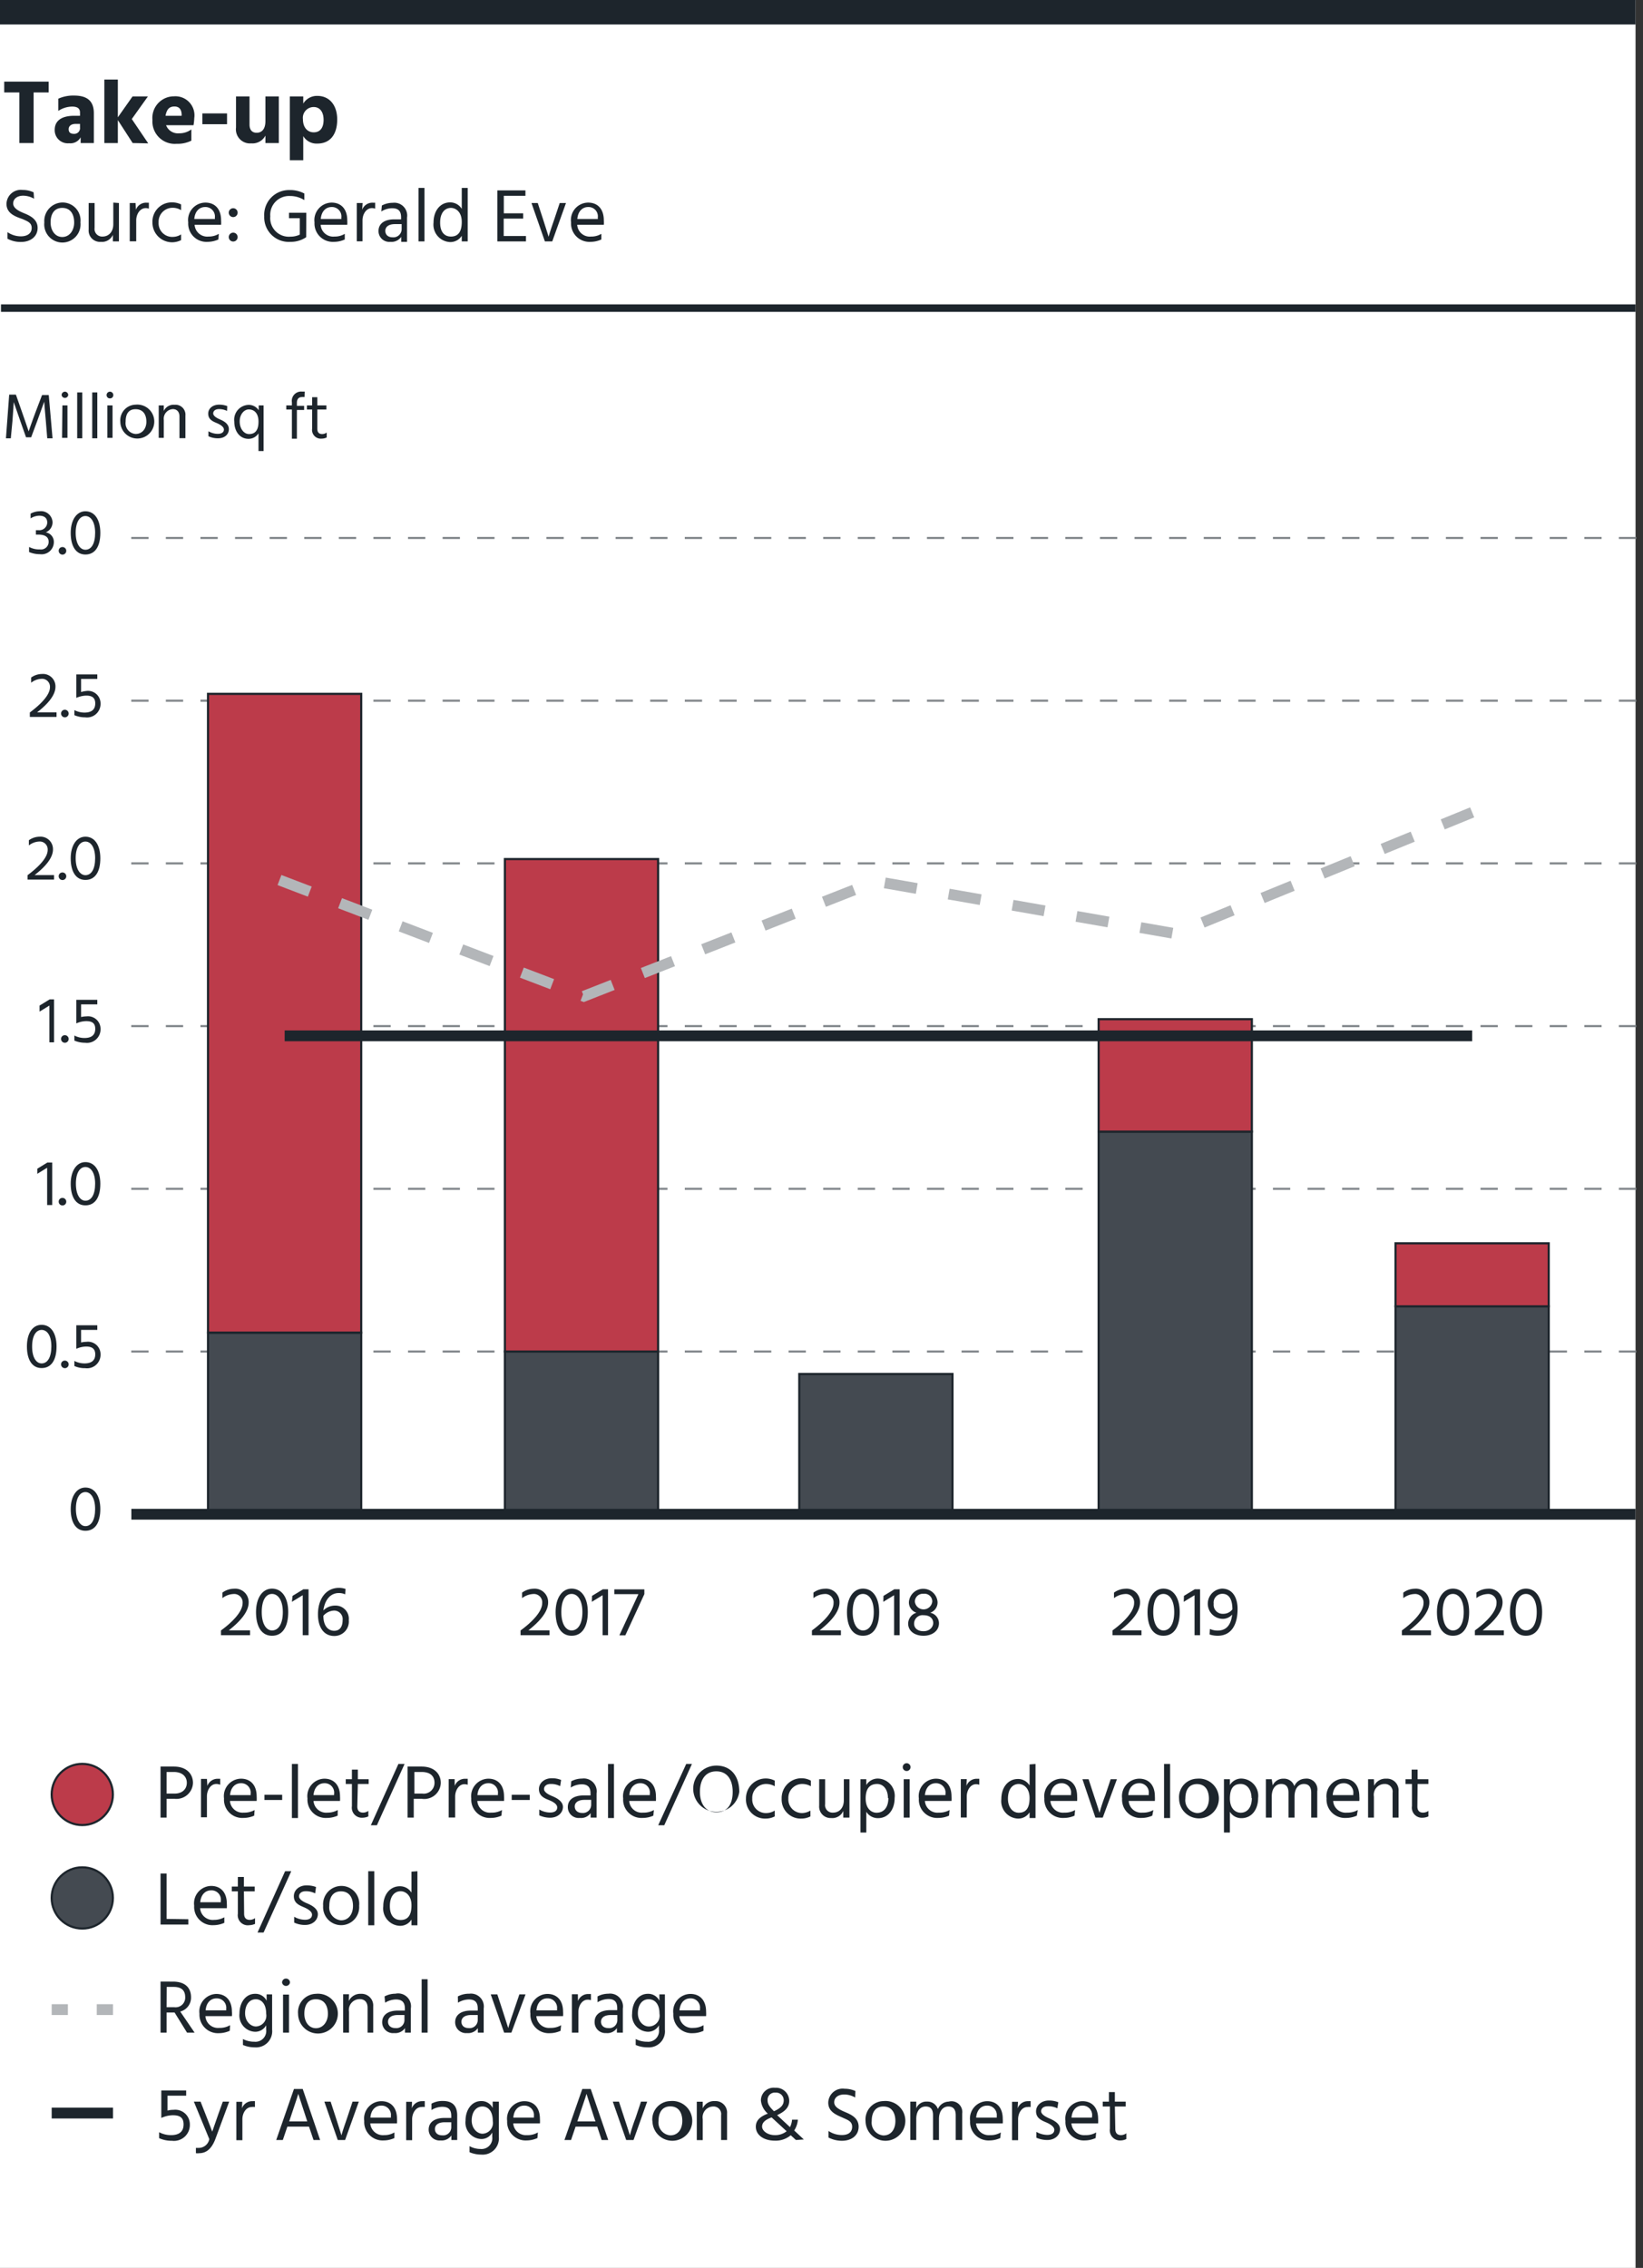 <?xml version="1.0" encoding="UTF-8"?> <svg xmlns="http://www.w3.org/2000/svg" viewBox="0 0 151.97 209.77"><rect x="0" y="0" width="151.97" height="209.77" fill="#333333" stroke="none"/><defs><style>.cls-1{fill:#fff;}.cls-2{fill:#1d252c;}.cls-3{fill:#bc3b4a;}.cls-3,.cls-4,.cls-5,.cls-7,.cls-8{stroke:#1d252c;}.cls-10,.cls-3,.cls-4,.cls-5,.cls-6,.cls-9{stroke-miterlimit:10;}.cls-3,.cls-4{stroke-width:0.2px;}.cls-4{fill:#444a51;}.cls-10,.cls-5,.cls-6,.cls-7,.cls-8,.cls-9{fill:none;}.cls-10,.cls-6{stroke:#b3b6b9;}.cls-7{stroke-width:0.69px;}.cls-8{stroke-width:2.27px;}.cls-9{stroke:#84898d;stroke-width:0.2px;stroke-dasharray:1.6;}.cls-10{stroke-dasharray:3;}</style></defs><g id="Legend"><rect class="cls-1" y="0.01" width="151.28" height="209.76"></rect><path class="cls-2" d="M16.09,163.39c1.11,0,1.76.63,1.76,1.52a1.53,1.53,0,0,1-1.71,1.46h-.73v1.74h-.56v-4.72Zm.05,2.5c.74,0,1.14-.43,1.14-1s-.42-1-1.19-1h-.68v2Z" transform="translate(0 0.01)"></path><path class="cls-2" d="M19.18,165.18a1,1,0,0,1,1-.66h.19v.55A1,1,0,0,0,20,165c-.52,0-.86.57-.86,1.14v1.94h-.55v-3.55h.55Z" transform="translate(0 0.01)"></path><path class="cls-2" d="M23.51,167.93a2.47,2.47,0,0,1-1,.21,1.69,1.69,0,0,1-1.79-1.8,1.61,1.61,0,0,1,1.57-1.83c.86,0,1.45.57,1.45,1.64a3.31,3.31,0,0,1,0,.42H21.27a1.17,1.17,0,0,0,1.28,1.08,1.93,1.93,0,0,0,1-.24Zm-.33-2a.87.87,0,0,0-.9-1c-.51,0-.94.37-1,1.1h1.91Z" transform="translate(0 0.01)"></path><path class="cls-2" d="M24.46,166H26.1v.48H24.46Z" transform="translate(0 0.01)"></path><path class="cls-2" d="M27,163.15h.56v5H27Z" transform="translate(0 0.01)"></path><path class="cls-2" d="M31.23,167.93a2.47,2.47,0,0,1-1,.21,1.69,1.69,0,0,1-1.79-1.8A1.61,1.61,0,0,1,30,164.51c.86,0,1.45.57,1.45,1.64a3.31,3.31,0,0,1,0,.42H29a1.17,1.17,0,0,0,1.29,1.08,1.92,1.92,0,0,0,.95-.24Zm-.33-2a.87.87,0,0,0-.9-1c-.51,0-.94.37-1,1.1H30.9Z" transform="translate(0 0.01)"></path><path class="cls-2" d="M33.05,167.08q0,.57.54.57a.86.86,0,0,0,.48-.16V168a1.36,1.36,0,0,1-.52.12.93.93,0,0,1-1-1.07V165h-.57v-.44h.57v-.89h.55v.89h1V165h-1Z" transform="translate(0 0.01)"></path><path class="cls-2" d="M36.85,163.15h.57l-2.56,5.67H34.3Z" transform="translate(0 0.01)"></path><path class="cls-2" d="M39,163.39c1.12,0,1.77.63,1.77,1.52A1.53,1.53,0,0,1,39,166.37h-.73v1.74h-.57v-4.72Zm.06,2.5a1,1,0,0,0,1.13-1c0-.63-.41-1-1.18-1h-.68v2Z" transform="translate(0 0.01)"></path><path class="cls-2" d="M42.06,165.18a1,1,0,0,1,1-.66h.2v.55a1.11,1.11,0,0,0-.3-.05c-.52,0-.86.57-.86,1.14v1.94H41.5v-3.55h.55Z" transform="translate(0 0.01)"></path><path class="cls-2" d="M46.38,167.93a2.4,2.4,0,0,1-1,.21,1.7,1.7,0,0,1-1.79-1.8,1.62,1.62,0,0,1,1.58-1.83c.86,0,1.45.57,1.45,1.64a3.47,3.47,0,0,1,0,.42H44.15a1.16,1.16,0,0,0,1.28,1.08,1.86,1.86,0,0,0,1-.24Zm-.33-2a.86.86,0,0,0-.89-1c-.51,0-.94.37-1,1.1h1.9Z" transform="translate(0 0.01)"></path><path class="cls-2" d="M47.33,166H49v.48H47.33Z" transform="translate(0 0.01)"></path><path class="cls-2" d="M51.81,165.2a1.79,1.79,0,0,0-.88-.2c-.38,0-.61.2-.61.47s.36.49.75.65,1,.47,1,1-.46,1-1.19,1a2.38,2.38,0,0,1-1-.22v-.54a2,2,0,0,0,1,.28c.45,0,.66-.19.66-.47s-.32-.51-.81-.7-.88-.43-.88-1,.52-1,1.17-1a2.14,2.14,0,0,1,.88.16Z" transform="translate(0 0.01)"></path><path class="cls-2" d="M52.84,164.75a2.14,2.14,0,0,1,1-.25,1.19,1.19,0,0,1,1.34,1.36v2.25h-.55v-.42a1.07,1.07,0,0,1-1,.45,1,1,0,0,1-1.11-1c0-.69.56-1.08,1.45-1.08h.65v-.19c0-.53-.21-.84-.83-.84a2,2,0,0,0-1,.3Zm1.22,1.72c-.64,0-.9.29-.9.61s.23.6.69.6a.76.76,0,0,0,.83-.76v-.45Z" transform="translate(0 0.01)"></path><path class="cls-2" d="M56.24,163.15h.55v5h-.55Z" transform="translate(0 0.01)"></path><path class="cls-2" d="M60.43,167.93a2.4,2.4,0,0,1-1,.21,1.69,1.69,0,0,1-1.79-1.8,1.62,1.62,0,0,1,1.58-1.83c.86,0,1.45.57,1.45,1.64a3.47,3.47,0,0,1,0,.42H58.2a1.16,1.16,0,0,0,1.28,1.08,1.89,1.89,0,0,0,1-.24Zm-.33-2a.86.86,0,0,0-.89-1c-.51,0-.94.37-1,1.1h1.9Z" transform="translate(0 0.01)"></path><path class="cls-2" d="M63.47,163.15H64l-2.56,5.67h-.56Z" transform="translate(0 0.01)"></path><path class="cls-2" d="M66.26,163.3c1.33,0,2.12.95,2.12,2.43a2.14,2.14,0,1,1-2.12-2.43Zm0,4.32c1,0,1.51-.72,1.51-1.89s-.54-1.9-1.51-1.9-1.52.72-1.52,1.9S65.34,167.62,66.26,167.62Z" transform="translate(0 0.01)"></path><path class="cls-2" d="M70.9,167.69a1.51,1.51,0,0,0,.76-.23V168a1.82,1.82,0,0,1-.83.2A1.76,1.76,0,0,1,69,166.34a1.83,1.83,0,0,1,2.66-1.65v.52a1.59,1.59,0,0,0-.76-.21,1.28,1.28,0,0,0-1.32,1.35A1.26,1.26,0,0,0,70.9,167.69Z" transform="translate(0 0.01)"></path><path class="cls-2" d="M74.2,167.69a1.55,1.55,0,0,0,.76-.23V168a1.82,1.82,0,0,1-.83.2,1.76,1.76,0,0,1-1.83-1.84A1.83,1.83,0,0,1,75,164.69v.52a1.59,1.59,0,0,0-.76-.21,1.28,1.28,0,0,0-1.32,1.35A1.26,1.26,0,0,0,74.2,167.69Z" transform="translate(0 0.01)"></path><path class="cls-2" d="M78.57,164.56v3.55H78v-.62a1.1,1.1,0,0,1-1.12.66A1.06,1.06,0,0,1,75.77,167v-2.44h.55v2.3a.69.69,0,0,0,.73.79c.58,0,1-.43,1-1.14v-1.95Z" transform="translate(0 0.01)"></path><path class="cls-2" d="M80.13,165.1a1.23,1.23,0,0,1,1.1-.6,1.6,1.6,0,0,1,1.52,1.8c0,1.08-.61,1.86-1.53,1.86a1.25,1.25,0,0,1-1.09-.59v1.92h-.54v-4.93h.54Zm2,1.2c0-.79-.42-1.3-1-1.3s-1.06.31-1.06,1.34.61,1.32,1,1.32C81.72,167.66,82.17,167.2,82.17,166.3Z" transform="translate(0 0.01)"></path><path class="cls-2" d="M83.86,163.08a.36.36,0,0,1,.36.36.36.36,0,0,1-.72,0A.36.36,0,0,1,83.86,163.08Zm-.27,1.48h.55v3.55h-.55Z" transform="translate(0 0.01)"></path><path class="cls-2" d="M87.78,167.93a2.44,2.44,0,0,1-1,.21,1.69,1.69,0,0,1-1.79-1.8,1.61,1.61,0,0,1,1.57-1.83c.87,0,1.45.57,1.45,1.64a3.31,3.31,0,0,1,0,.42H85.55a1.16,1.16,0,0,0,1.28,1.08,1.92,1.92,0,0,0,1-.24Zm-.33-2a.87.87,0,0,0-.9-1c-.51,0-.93.37-1,1.1h1.9Z" transform="translate(0 0.01)"></path><path class="cls-2" d="M89.39,165.18a1,1,0,0,1,1-.66h.19v.55a1,1,0,0,0-.3-.05c-.52,0-.86.57-.86,1.14v1.94h-.55v-3.55h.55Z" transform="translate(0 0.01)"></path><path class="cls-2" d="M95.78,163.15v5h-.55v-.53a1.23,1.23,0,0,1-1.09.58,1.61,1.61,0,0,1-1.52-1.8c0-1.11.64-1.86,1.53-1.86a1.23,1.23,0,0,1,1.08.6v-1.95Zm-.55,3.16c0-1-.61-1.31-1-1.31-.56,0-1,.45-1,1.37,0,.77.42,1.29,1,1.29S95.23,167.34,95.23,166.31Z" transform="translate(0 0.01)"></path><path class="cls-2" d="M99.39,167.93a2.4,2.4,0,0,1-1,.21,1.7,1.7,0,0,1-1.79-1.8,1.62,1.62,0,0,1,1.58-1.83c.86,0,1.45.57,1.45,1.64a3.47,3.47,0,0,1,0,.42H97.16a1.16,1.16,0,0,0,1.28,1.08,1.86,1.86,0,0,0,1-.24Zm-.33-2a.86.86,0,0,0-.89-1c-.51,0-.94.37-1,1.1h1.9Z" transform="translate(0 0.01)"></path><path class="cls-2" d="M100.12,164.56h.57l.49,1.5c.44,1.31.52,1.61.52,1.61a16.17,16.17,0,0,1,.53-1.61l.5-1.5h.58L102,168.11h-.68Z" transform="translate(0 0.01)"></path><path class="cls-2" d="M106.58,167.93a2.4,2.4,0,0,1-1,.21,1.69,1.69,0,0,1-1.79-1.8,1.62,1.62,0,0,1,1.58-1.83c.86,0,1.45.57,1.45,1.64a3.47,3.47,0,0,1,0,.42h-2.42a1.16,1.16,0,0,0,1.28,1.08,1.89,1.89,0,0,0,1-.24Zm-.33-2a.86.86,0,0,0-.89-1c-.52,0-.94.37-1,1.1h1.9Z" transform="translate(0 0.01)"></path><path class="cls-2" d="M107.67,163.15h.56v5h-.56Z" transform="translate(0 0.01)"></path><path class="cls-2" d="M109.06,166.36a1.71,1.71,0,0,1,1.66-1.85,1.84,1.84,0,1,1-1.66,1.85Zm.58,0a1.19,1.19,0,0,0,1.08,1.33c.74,0,1.1-.62,1.1-1.33s-.3-1.35-1.1-1.35S109.64,165.63,109.64,166.35Z" transform="translate(0 0.01)"></path><path class="cls-2" d="M113.76,165.1a1.21,1.21,0,0,1,1.09-.6,1.6,1.6,0,0,1,1.52,1.8c0,1.08-.61,1.86-1.53,1.86a1.22,1.22,0,0,1-1.08-.59v1.92h-.55v-4.93h.55Zm2,1.2c0-.79-.42-1.3-1-1.3s-1,.31-1,1.34.6,1.32,1,1.32C115.34,167.66,115.79,167.2,115.79,166.3Z" transform="translate(0 0.01)"></path><path class="cls-2" d="M117.72,165.13a1.06,1.06,0,0,1,1-.62,1,1,0,0,1,1,.69,1.12,1.12,0,0,1,1-.69,1,1,0,0,1,1.12,1.16v2.44h-.56v-2.3c0-.52-.21-.81-.68-.81s-.86.38-.86,1.17v1.94h-.56v-2.3c0-.52-.21-.81-.68-.81s-.87.38-.87,1.17v1.94h-.54v-3.55h.54Z" transform="translate(0 0.01)"></path><path class="cls-2" d="M125.5,167.93a2.47,2.47,0,0,1-1,.21,1.7,1.7,0,0,1-1.8-1.8,1.62,1.62,0,0,1,1.58-1.83c.86,0,1.45.57,1.45,1.64a2.19,2.19,0,0,1,0,.42h-2.42a1.16,1.16,0,0,0,1.28,1.08,1.93,1.93,0,0,0,1-.24Zm-.33-2a.87.87,0,0,0-.9-1c-.51,0-.94.37-1,1.1h1.91Z" transform="translate(0 0.01)"></path><path class="cls-2" d="M127.1,165.17a1.16,1.16,0,0,1,1.12-.66,1.07,1.07,0,0,1,1.14,1.15v2.45h-.55v-2.3a.71.71,0,0,0-.73-.81,1,1,0,0,0-1,1.17v1.94h-.54v-3.55h.54Z" transform="translate(0 0.01)"></path><path class="cls-2" d="M131.1,167.08c0,.38.18.57.53.57a.87.87,0,0,0,.49-.16V168a1.36,1.36,0,0,1-.52.12.93.93,0,0,1-1-1.07V165H130v-.44h.57v-.89h.55v.89h1V165h-1Z" transform="translate(0 0.01)"></path><path class="cls-2" d="M17.42,177.51V178H14.85v-4.72h.56v4.2Z" transform="translate(0 0.01)"></path><path class="cls-2" d="M20.75,177.84a2.44,2.44,0,0,1-1,.22,1.69,1.69,0,0,1-1.79-1.8,1.61,1.61,0,0,1,1.57-1.83c.86,0,1.45.57,1.45,1.64a3.31,3.31,0,0,1,0,.42H18.51a1.17,1.17,0,0,0,1.29,1.08,1.92,1.92,0,0,0,.95-.24Zm-.33-2a.86.86,0,0,0-.9-1c-.51,0-.93.37-1,1.1h1.91Z" transform="translate(0 0.01)"></path><path class="cls-2" d="M22.58,177c0,.37.17.57.53.57a.86.86,0,0,0,.48-.16v.53a1.36,1.36,0,0,1-.52.12A.93.93,0,0,1,22,177v-2.07h-.56v-.44H22v-.89h.56v.89h1v.44h-1Z" transform="translate(0 0.01)"></path><path class="cls-2" d="M26.37,173.07h.57l-2.56,5.67h-.56Z" transform="translate(0 0.01)"></path><path class="cls-2" d="M29.15,175.12a1.85,1.85,0,0,0-.88-.2c-.38,0-.61.2-.61.47s.35.49.74.65,1,.47,1,1-.45,1-1.19,1a2.3,2.3,0,0,1-1-.22v-.54a2,2,0,0,0,1,.28c.44,0,.65-.19.65-.47s-.32-.51-.8-.71-.88-.42-.88-1,.51-1,1.16-1a2.43,2.43,0,0,1,.89.15Z" transform="translate(0 0.01)"></path><path class="cls-2" d="M29.89,176.28a1.7,1.7,0,0,1,1.65-1.85,1.65,1.65,0,0,1,1.68,1.83,1.67,1.67,0,1,1-3.33,0Zm.57,0a1.19,1.19,0,0,0,1.08,1.33c.74,0,1.11-.62,1.11-1.33s-.31-1.35-1.11-1.35S30.46,175.55,30.46,176.27Z" transform="translate(0 0.01)"></path><path class="cls-2" d="M34.06,173.07h.56v5h-.56Z" transform="translate(0 0.01)"></path><path class="cls-2" d="M38.61,173.07v5h-.55v-.53a1.23,1.23,0,0,1-1.09.58,1.61,1.61,0,0,1-1.52-1.8c0-1.11.64-1.86,1.53-1.86a1.24,1.24,0,0,1,1.08.59v-1.94Zm-.55,3.16c0-1-.61-1.31-1-1.31-.56,0-1,.45-1,1.37s.43,1.29,1,1.29S38.06,177.26,38.06,176.23Z" transform="translate(0 0.01)"></path><path class="cls-2" d="M17.3,188l-1.15-1.86h-.74V188h-.56v-4.72H16c1.11,0,1.67.56,1.67,1.45a1.33,1.33,0,0,1-1,1.32L18,188Zm-1.89-2.35h.72a.89.89,0,0,0,1-.93c0-.62-.34-.95-1.06-.95h-.65Z" transform="translate(0 0.01)"></path><path class="cls-2" d="M21.25,187.83a2.48,2.48,0,0,1-1,.22,1.71,1.71,0,0,1-1.8-1.8A1.62,1.62,0,0,1,20,184.42c.86,0,1.45.57,1.45,1.64a2,2,0,0,1,0,.41H19a1.16,1.16,0,0,0,1.28,1.09,1.83,1.83,0,0,0,1-.25Zm-.33-2a.87.87,0,0,0-.9-1c-.51,0-.94.37-1,1.11h1.91Z" transform="translate(0 0.01)"></path><path class="cls-2" d="M25.17,184.46v3.26a1.49,1.49,0,0,1-1.6,1.64,2.74,2.74,0,0,1-1.1-.22v-.55a2.23,2.23,0,0,0,1.05.25,1,1,0,0,0,1.1-1.12v-.4a1.16,1.16,0,0,1-1,.6,1.51,1.51,0,0,1-1.47-1.69c0-1,.56-1.82,1.44-1.82a1.14,1.14,0,0,1,1.07.64v-.59Zm-.55,1.79c0-1-.52-1.34-.95-1.34-.62,0-1,.54-1,1.3s.53,1.22,1,1.22A1,1,0,0,0,24.62,186.25Z" transform="translate(0 0.01)"></path><path class="cls-2" d="M26.45,183a.36.36,0,0,1,.37.37.37.37,0,0,1-.73,0A.36.36,0,0,1,26.45,183Zm-.27,1.48h.55V188h-.55Z" transform="translate(0 0.01)"></path><path class="cls-2" d="M27.57,186.26a1.7,1.7,0,0,1,1.65-1.85,1.84,1.84,0,1,1-1.65,1.85Zm.58,0c0,.71.4,1.33,1.07,1.33s1.11-.61,1.11-1.33-.31-1.35-1.11-1.35S28.15,185.54,28.15,186.25Z" transform="translate(0 0.01)"></path><path class="cls-2" d="M32.26,185.08a1.17,1.17,0,0,1,1.12-.67,1.08,1.08,0,0,1,1.14,1.16V188H34v-2.3c0-.54-.3-.8-.72-.8a1,1,0,0,0-1,1.16V188h-.54v-3.55h.54Z" transform="translate(0 0.01)"></path><path class="cls-2" d="M35.57,184.65a2.14,2.14,0,0,1,1-.25A1.19,1.19,0,0,1,38,185.76V188h-.54v-.42a1.09,1.09,0,0,1-1,.46,1,1,0,0,1-1.11-1c0-.69.56-1.08,1.45-1.08h.65v-.18c0-.53-.21-.85-.83-.85a2,2,0,0,0-1,.3Zm1.22,1.72c-.64,0-.9.29-.9.62s.23.59.69.59a.75.75,0,0,0,.83-.75v-.46Z" transform="translate(0 0.01)"></path><path class="cls-2" d="M39,183.06h.55V188H39Z" transform="translate(0 0.01)"></path><path class="cls-2" d="M42.35,184.65a2.18,2.18,0,0,1,1.06-.25,1.19,1.19,0,0,1,1.33,1.36V188H44.2v-.42a1.09,1.09,0,0,1-1,.46,1,1,0,0,1-1.1-1c0-.69.56-1.08,1.45-1.08h.64v-.18c0-.53-.2-.85-.83-.85a2,2,0,0,0-1,.3Zm1.22,1.72c-.63,0-.89.29-.89.62s.22.59.68.59a.75.75,0,0,0,.83-.75v-.46Z" transform="translate(0 0.01)"></path><path class="cls-2" d="M45.39,184.46H46l.49,1.5c.43,1.32.52,1.62.52,1.62s.06-.3.52-1.62l.51-1.5h.57L47.3,188h-.67Z" transform="translate(0 0.01)"></path><path class="cls-2" d="M51.85,187.83a2.44,2.44,0,0,1-1,.22,1.7,1.7,0,0,1-1.79-1.8,1.61,1.61,0,0,1,1.57-1.83c.86,0,1.45.57,1.45,1.64a3,3,0,0,1,0,.41H49.61a1.17,1.17,0,0,0,1.29,1.09,1.82,1.82,0,0,0,1-.25Zm-.33-2a.87.87,0,0,0-.9-1c-.51,0-.94.37-1,1.11h1.91Z" transform="translate(0 0.01)"></path><path class="cls-2" d="M53.46,185.08a1,1,0,0,1,1-.65h.2V185a.82.82,0,0,0-.3-.05c-.52,0-.86.56-.86,1.13V188H52.9v-3.55h.55Z" transform="translate(0 0.01)"></path><path class="cls-2" d="M55.27,184.65a2.14,2.14,0,0,1,1-.25,1.19,1.19,0,0,1,1.34,1.36V188h-.55v-.42a1.07,1.07,0,0,1-1,.46A1,1,0,0,1,55,187c0-.69.56-1.08,1.45-1.08h.64v-.18c0-.53-.2-.85-.82-.85a2,2,0,0,0-1,.3Zm1.22,1.72c-.64,0-.9.29-.9.62s.23.59.69.59a.74.74,0,0,0,.82-.75v-.46Z" transform="translate(0 0.01)"></path><path class="cls-2" d="M61.5,184.46v3.26a1.49,1.49,0,0,1-1.6,1.64,2.7,2.7,0,0,1-1.1-.22v-.55a2.23,2.23,0,0,0,1.05.25,1,1,0,0,0,1.1-1.12v-.4a1.16,1.16,0,0,1-1,.6,1.52,1.52,0,0,1-1.48-1.69c0-1,.57-1.82,1.45-1.82a1.14,1.14,0,0,1,1.07.64v-.59ZM61,186.25c0-1-.52-1.34-1-1.34-.62,0-1,.54-1,1.3s.52,1.22,1,1.22A1,1,0,0,0,61,186.25Z" transform="translate(0 0.01)"></path><path class="cls-2" d="M65.07,187.83a2.41,2.41,0,0,1-1,.22,1.7,1.7,0,0,1-1.79-1.8,1.61,1.61,0,0,1,1.58-1.83c.86,0,1.45.57,1.45,1.64a3.15,3.15,0,0,1,0,.41H62.84a1.16,1.16,0,0,0,1.28,1.09,1.8,1.8,0,0,0,.95-.25Zm-.33-2a.86.86,0,0,0-.89-1c-.51,0-.94.37-1,1.11h1.9Z" transform="translate(0 0.01)"></path><path class="cls-2" d="M15.49,195.21a2.13,2.13,0,0,1,.55-.07,1.35,1.35,0,0,1,1.52,1.36A1.47,1.47,0,0,1,15.9,198a2.77,2.77,0,0,1-1.18-.24v-.55a2.34,2.34,0,0,0,1.09.27c.76,0,1.17-.32,1.17-1s-.42-.84-1-.84a2.63,2.63,0,0,0-1.06.25v-2.54h2.3v.48H15.49Z" transform="translate(0 0.01)"></path><path class="cls-2" d="M17.93,194.38h.62l.46,1.17c.56,1.43.62,1.61.62,1.61l.56-1.61.42-1.17h.59l-1.28,3.46c-.38,1-.92,1.31-1.5,1.31a1,1,0,0,1-.3,0v-.49l.24,0a1,1,0,0,0,1-.81Z" transform="translate(0 0.01)"></path><path class="cls-2" d="M22.38,195a1,1,0,0,1,1-.66.68.68,0,0,1,.2,0v.54a1,1,0,0,0-.3,0c-.52,0-.86.56-.86,1.13v1.94h-.56v-3.55h.55Z" transform="translate(0 0.01)"></path><path class="cls-2" d="M28.58,196.69h-2l-.42,1.24h-.61l1.64-4.72H28l1.61,4.72H29Zm-.16-.48-.09-.28c-.66-2-.74-2.27-.74-2.27s-.08.3-.75,2.28l-.09.27Z" transform="translate(0 0.01)"></path><path class="cls-2" d="M30,194.38h.58l.49,1.5c.43,1.32.51,1.62.51,1.62s.07-.3.53-1.62l.5-1.5h.58l-1.27,3.55h-.68Z" transform="translate(0 0.01)"></path><path class="cls-2" d="M36.48,197.75a2.41,2.41,0,0,1-1,.22,1.7,1.7,0,0,1-1.79-1.8,1.61,1.61,0,0,1,1.58-1.83c.86,0,1.45.56,1.45,1.64a3.15,3.15,0,0,1,0,.41H34.25a1.17,1.17,0,0,0,1.28,1.09,1.77,1.77,0,0,0,.95-.25Zm-.33-2a.86.86,0,0,0-.89-1c-.51,0-.94.37-1,1.11h1.9Z" transform="translate(0 0.01)"></path><path class="cls-2" d="M38.09,195a1,1,0,0,1,1-.66.71.71,0,0,1,.2,0v.54a1.1,1.1,0,0,0-.31,0c-.51,0-.86.56-.86,1.13v1.94h-.55v-3.55h.54Z" transform="translate(0 0.01)"></path><path class="cls-2" d="M39.91,194.57a2.11,2.11,0,0,1,1.05-.25c.94,0,1.33.49,1.33,1.36v2.25h-.54v-.42a1.09,1.09,0,0,1-1,.46,1,1,0,0,1-1.1-1c0-.69.56-1.08,1.45-1.08h.64v-.18c0-.53-.2-.85-.83-.85a1.9,1.9,0,0,0-1,.3Zm1.21,1.72c-.63,0-.89.29-.89.62s.22.59.68.59a.75.75,0,0,0,.83-.75v-.46Z" transform="translate(0 0.01)"></path><path class="cls-2" d="M46.14,194.38v3.26a1.5,1.5,0,0,1-1.61,1.64,2.77,2.77,0,0,1-1.1-.22v-.56a2.12,2.12,0,0,0,1,.26,1,1,0,0,0,1.1-1.12v-.4a1.14,1.14,0,0,1-1,.6,1.52,1.52,0,0,1-1.47-1.7c0-1,.57-1.81,1.44-1.81a1.14,1.14,0,0,1,1.07.64v-.59Zm-.56,1.79c0-1-.51-1.34-.95-1.34-.62,0-1,.54-1,1.3s.53,1.22,1,1.22A1,1,0,0,0,45.58,196.17Z" transform="translate(0 0.01)"></path><path class="cls-2" d="M49.71,197.75a2.48,2.48,0,0,1-1,.22,1.71,1.71,0,0,1-1.8-1.8,1.62,1.62,0,0,1,1.58-1.83c.86,0,1.45.56,1.45,1.64a3,3,0,0,1,0,.41H47.47a1.18,1.18,0,0,0,1.28,1.09,1.83,1.83,0,0,0,1-.25Zm-.33-2a.87.87,0,0,0-.9-1c-.51,0-.94.37-1,1.11h1.91Z" transform="translate(0 0.01)"></path><path class="cls-2" d="M55.24,196.69h-2l-.42,1.24h-.61l1.65-4.72h.78l1.62,4.72h-.61Zm-.16-.48-.1-.28c-.65-2-.73-2.27-.73-2.27s-.08.3-.76,2.28l-.09.27Z" transform="translate(0 0.01)"></path><path class="cls-2" d="M56.68,194.38h.57l.49,1.5c.44,1.32.52,1.62.52,1.62a16.58,16.58,0,0,1,.53-1.62l.5-1.5h.57l-1.26,3.55h-.68Z" transform="translate(0 0.01)"></path><path class="cls-2" d="M60.34,196.18A1.7,1.7,0,0,1,62,194.33a1.84,1.84,0,1,1-1.65,1.85Zm.57,0A1.19,1.19,0,0,0,62,197.5c.74,0,1.11-.61,1.11-1.33s-.31-1.35-1.11-1.35S60.91,195.46,60.91,196.17Z" transform="translate(0 0.01)"></path><path class="cls-2" d="M65,195a1.15,1.15,0,0,1,1.12-.67,1.07,1.07,0,0,1,1.13,1.16v2.44h-.55v-2.3a.7.7,0,0,0-.72-.8A1,1,0,0,0,65,196v1.94h-.55v-3.55H65Z" transform="translate(0 0.01)"></path><path class="cls-2" d="M73.62,197.93l-.48-.44a2.15,2.15,0,0,1-1.46.5c-1.07,0-1.77-.54-1.77-1.29,0-.58.4-.94,1.11-1.21a1.83,1.83,0,0,1-.64-1.22,1.18,1.18,0,0,1,1.31-1.17A1.22,1.22,0,0,1,73,194.31c0,.51-.28.94-1.12,1.32l1.19,1.11a1.8,1.8,0,0,0,.19-.69h.54a2.14,2.14,0,0,1-.34,1l.89.83Zm-.86-.81-1.39-1.28c-.57.21-.88.46-.88.85s.5.79,1.18.79A1.68,1.68,0,0,0,72.76,197.12ZM71,194.27c0,.31.14.56.59,1,.62-.28.9-.57.9-1a.7.7,0,0,0-.76-.72A.66.66,0,0,0,71,194.27Z" transform="translate(0 0.01)"></path><path class="cls-2" d="M79.1,194a2.06,2.06,0,0,0-1-.28c-.58,0-.94.29-.94.72s.46.67,1,.9,1.26.54,1.26,1.36-.67,1.3-1.53,1.3a2.69,2.69,0,0,1-1.26-.3v-.61a2.18,2.18,0,0,0,1.25.38c.58,0,.94-.26.94-.76s-.38-.62-.84-.83c-.63-.28-1.37-.55-1.37-1.41a1.33,1.33,0,0,1,1.51-1.28,2.42,2.42,0,0,1,1,.21Z" transform="translate(0 0.01)"></path><path class="cls-2" d="M80.06,196.18a1.7,1.7,0,0,1,1.65-1.85,1.84,1.84,0,1,1-1.65,1.85Zm.57,0a1.19,1.19,0,0,0,1.08,1.33c.74,0,1.11-.61,1.11-1.33s-.31-1.35-1.11-1.35S80.63,195.46,80.63,196.17Z" transform="translate(0 0.01)"></path><path class="cls-2" d="M84.75,195a1,1,0,0,1,1-.62,1,1,0,0,1,1,.69,1.12,1.12,0,0,1,1-.69A1,1,0,0,1,89,195.49v2.44H88.4v-2.3c0-.52-.22-.8-.68-.8s-.87.37-.87,1.16v1.94H86.3v-2.3c0-.52-.21-.8-.68-.8s-.87.37-.87,1.16v1.94H84.2v-3.55h.55Z" transform="translate(0 0.01)"></path><path class="cls-2" d="M92.52,197.75a2.48,2.48,0,0,1-1,.22,1.7,1.7,0,0,1-1.79-1.8,1.61,1.61,0,0,1,1.57-1.83c.86,0,1.45.56,1.45,1.64a3,3,0,0,1,0,.41H90.28a1.18,1.18,0,0,0,1.29,1.09,1.82,1.82,0,0,0,1-.25Zm-.33-2a.87.87,0,0,0-.9-1c-.51,0-.94.37-1,1.11h1.91Z" transform="translate(0 0.01)"></path><path class="cls-2" d="M94.13,195a1,1,0,0,1,1-.66.68.68,0,0,1,.2,0v.54a1.08,1.08,0,0,0-.3,0c-.52,0-.86.56-.86,1.13v1.94h-.56v-3.55h.55Z" transform="translate(0 0.01)"></path><path class="cls-2" d="M97.8,195a1.87,1.87,0,0,0-.89-.19c-.38,0-.61.19-.61.46s.36.49.75.66,1,.46,1,1-.46,1-1.19,1a2.55,2.55,0,0,1-1-.21v-.54a2.13,2.13,0,0,0,1,.28c.45,0,.66-.2.66-.47s-.32-.51-.8-.71-.89-.43-.89-1,.52-1,1.17-1a2.24,2.24,0,0,1,.89.16Z" transform="translate(0 0.01)"></path><path class="cls-2" d="M101.34,197.75a2.48,2.48,0,0,1-1,.22,1.7,1.7,0,0,1-1.79-1.8,1.61,1.61,0,0,1,1.57-1.83c.86,0,1.45.56,1.45,1.64a3,3,0,0,1,0,.41H99.1a1.18,1.18,0,0,0,1.29,1.09,1.82,1.82,0,0,0,1-.25Zm-.33-2a.87.87,0,0,0-.9-1c-.51,0-.94.37-1,1.11H101Z" transform="translate(0 0.01)"></path><path class="cls-2" d="M103.16,196.91c0,.37.18.57.54.57a.87.87,0,0,0,.48-.17v.53a1.21,1.21,0,0,1-.52.13.94.94,0,0,1-1-1.08v-2.06H102v-.45h.57v-.88h.55v.88h1v.45h-1Z" transform="translate(0 0.01)"></path><circle class="cls-3" cx="7.61" cy="165.98" r="2.83"></circle><circle class="cls-4" cx="7.61" cy="175.55" r="2.83"></circle><line class="cls-5" x1="4.78" y1="195.45" x2="10.45" y2="195.45"></line><line class="cls-6" x1="4.78" y1="185.88" x2="6.28" y2="185.88"></line><line class="cls-6" x1="8.95" y1="185.88" x2="10.45" y2="185.88"></line></g><g id="horizontal_lines_title_source" data-name="horizontal lines, title &amp; source"><path class="cls-2" d="M3.15,18.37a2.07,2.07,0,0,0-1-.28c-.57,0-.93.3-.93.72s.46.68,1,.9,1.26.55,1.26,1.36-.67,1.3-1.53,1.3a2.55,2.55,0,0,1-1.26-.3v-.61a2.18,2.18,0,0,0,1.24.39c.59,0,1-.27,1-.77s-.39-.62-.85-.83C1.34,20,.6,19.7.6,18.84a1.33,1.33,0,0,1,1.51-1.28,2.34,2.34,0,0,1,1,.22Z" transform="translate(0 0.01)"></path><path class="cls-2" d="M4.1,20.57a1.71,1.71,0,0,1,1.66-1.85,1.66,1.66,0,0,1,1.68,1.84,1.68,1.68,0,1,1-3.34,0Zm.58,0c0,.71.4,1.34,1.08,1.34s1.1-.62,1.1-1.34-.31-1.35-1.1-1.35S4.68,19.85,4.68,20.56Z" transform="translate(0 0.01)"></path><path class="cls-2" d="M11,18.77v3.55h-.56v-.61a1.09,1.09,0,0,1-1.11.65,1.05,1.05,0,0,1-1.13-1.14V18.77h.55v2.3a.7.7,0,0,0,.73.8c.58,0,1-.44,1-1.14v-2Z" transform="translate(0 0.01)"></path><path class="cls-2" d="M12.57,19.39a1,1,0,0,1,1-.65h.2v.55a.82.82,0,0,0-.3-.05c-.52,0-.87.56-.87,1.13v1.94H12V18.77h.54Z" transform="translate(0 0.01)"></path><path class="cls-2" d="M16,21.9a1.41,1.41,0,0,0,.75-.23v.53a1.82,1.82,0,0,1-2.65-1.64,1.78,1.78,0,0,1,1.84-1.85,1.83,1.83,0,0,1,.81.19v.53a1.44,1.44,0,0,0-.75-.22,1.29,1.29,0,0,0-1.33,1.35A1.26,1.26,0,0,0,16,21.9Z" transform="translate(0 0.01)"></path><path class="cls-2" d="M20.2,22.14a2.48,2.48,0,0,1-1,.22,1.69,1.69,0,0,1-1.79-1.8A1.61,1.61,0,0,1,19,18.73c.86,0,1.45.57,1.45,1.64a3,3,0,0,1,0,.41H18a1.17,1.17,0,0,0,1.29,1.09,1.82,1.82,0,0,0,.95-.25Zm-.33-2a.87.87,0,0,0-.9-1c-.51,0-.94.37-1,1.11h1.91Z" transform="translate(0 0.01)"></path><path class="cls-2" d="M21.57,19.25a.41.41,0,0,1,.41.41.41.41,0,1,1-.82,0A.41.41,0,0,1,21.57,19.25Zm0,2.26a.41.41,0,1,1-.41.41A.41.41,0,0,1,21.57,21.51Z" transform="translate(0 0.01)"></path><path class="cls-2" d="M28.32,21.93h0v0a2.51,2.51,0,0,1-1.46.43A2.27,2.27,0,0,1,24.44,20a2.29,2.29,0,0,1,2.33-2.43,2.78,2.78,0,0,1,1.38.32v.61a2.45,2.45,0,0,0-1.33-.38A1.74,1.74,0,0,0,25,20a1.72,1.72,0,0,0,1.85,1.88,2,2,0,0,0,.88-.19V20.17h-1v-.5h1.6Z" transform="translate(0 0.01)"></path><path class="cls-2" d="M31.89,22.14a2.4,2.4,0,0,1-1,.22,1.7,1.7,0,0,1-1.8-1.8,1.62,1.62,0,0,1,1.58-1.83c.86,0,1.45.57,1.45,1.64a3.15,3.15,0,0,1,0,.41H29.66a1.16,1.16,0,0,0,1.28,1.09,1.77,1.77,0,0,0,.95-.25Zm-.32-2a.87.87,0,0,0-.9-1c-.51,0-.94.37-1,1.11h1.91Z" transform="translate(0 0.01)"></path><path class="cls-2" d="M33.5,19.39a1,1,0,0,1,1-.65h.2v.55a.84.84,0,0,0-.31-.05c-.51,0-.86.56-.86,1.13v1.94H33V18.77h.54Z" transform="translate(0 0.01)"></path><path class="cls-2" d="M35.32,19a2.11,2.11,0,0,1,1-.25,1.19,1.19,0,0,1,1.33,1.36v2.25h-.54V21.9a1.09,1.09,0,0,1-1,.46,1,1,0,0,1-1.1-1c0-.69.56-1.08,1.45-1.08h.64v-.18c0-.53-.2-.85-.83-.85a1.9,1.9,0,0,0-1,.3Zm1.21,1.72c-.63,0-.89.29-.89.62s.22.6.68.6a.76.76,0,0,0,.83-.76v-.46Z" transform="translate(0 0.01)"></path><path class="cls-2" d="M38.71,17.37h.55v4.95h-.55Z" transform="translate(0 0.01)"></path><path class="cls-2" d="M43.26,17.37v4.95h-.55V21.8a1.24,1.24,0,0,1-1.09.58,1.61,1.61,0,0,1-1.52-1.8c0-1.12.64-1.87,1.53-1.87a1.25,1.25,0,0,1,1.08.6V17.37Zm-.55,3.15c0-1-.61-1.3-1-1.3-.56,0-1,.45-1,1.36s.43,1.29,1,1.29S42.71,21.55,42.71,20.52Z" transform="translate(0 0.01)"></path><path class="cls-2" d="M48.65,21.82v.5H46V17.6h2.6v.5h-2v1.62h1.79v.49H46.59v1.61Z" transform="translate(0 0.01)"></path><path class="cls-2" d="M49.16,18.77h.58l.49,1.5c.43,1.32.51,1.62.51,1.62s.07-.3.53-1.62l.5-1.5h.58l-1.27,3.55H50.4Z" transform="translate(0 0.01)"></path><path class="cls-2" d="M55.62,22.14a2.4,2.4,0,0,1-1,.22,1.7,1.7,0,0,1-1.8-1.8,1.61,1.61,0,0,1,1.58-1.83c.86,0,1.45.57,1.45,1.64a3.15,3.15,0,0,1,0,.41H53.39a1.16,1.16,0,0,0,1.28,1.09,1.77,1.77,0,0,0,.95-.25Zm-.33-2a.86.86,0,0,0-.89-1c-.51,0-.94.37-1,1.11h1.9Z" transform="translate(0 0.01)"></path><line class="cls-7" x1="0.09" y1="28.5" x2="151.28" y2="28.5"></line><line class="cls-8" y1="1.13" x2="151.28" y2="1.13"></line><path class="cls-2" d="M4.5,8.54H3.11v4.68H1.79V8.54H.39v-1H4.5Z" transform="translate(0 0.01)"></path><path class="cls-2" d="M5.39,9.12a3.34,3.34,0,0,1,1.47-.29c1.21,0,1.82.51,1.82,1.63v2.76H7.46v-.53a1.08,1.08,0,0,1-1.07.55A1.21,1.21,0,0,1,5.06,12c0-.79.57-1.3,1.8-1.3H7.4v-.3c0-.32-.17-.55-.72-.55a2.35,2.35,0,0,0-1.29.4ZM7,11.45c-.42,0-.65.2-.65.49s.16.43.5.43a.53.53,0,0,0,.55-.6v-.32Z" transform="translate(0 0.01)"></path><path class="cls-2" d="M12.27,13.22,10.9,11.1v2.12H9.65V7.35H10.9v3.49l1.36-1.93h1.42L12.19,11l1.52,2.25Z" transform="translate(0 0.01)"></path><path class="cls-2" d="M17.7,13a2.84,2.84,0,0,1-1.36.29,2.07,2.07,0,0,1-2.24-2.2,2,2,0,0,1,2-2.19,1.76,1.76,0,0,1,1.87,2,4.9,4.9,0,0,1-.07.67H15.36a1.17,1.17,0,0,0,1.2.75,1.86,1.86,0,0,0,1.14-.36Zm-.9-2.4c0-.42-.18-.76-.66-.76s-.72.26-.83.86H16.8Z" transform="translate(0 0.01)"></path><path class="cls-2" d="M18.72,10.48H21v1H18.72Z" transform="translate(0 0.01)"></path><path class="cls-2" d="M25.79,8.91v4.31H24.55v-.69a1.35,1.35,0,0,1-1.31.72,1.3,1.3,0,0,1-1.41-1.46V8.91h1.25v2.6c0,.5.24.76.66.76s.81-.27.81-1.08V8.91Z" transform="translate(0 0.01)"></path><path class="cls-2" d="M28.05,9.57a1.48,1.48,0,0,1,1.3-.71c1.1,0,1.84.83,1.84,2.19s-.64,2.22-1.84,2.22a1.43,1.43,0,0,1-1.3-.69v2.23H26.81V8.91h1.24Zm1.88,1.51c0-.82-.41-1.19-.91-1.19a1,1,0,0,0-1,1.13c0,.75.41,1.21,1,1.21S29.93,11.81,29.93,11.08Z" transform="translate(0 0.01)"></path><line class="cls-9" x1="12.14" y1="49.76" x2="151.97" y2="49.76"></line><line class="cls-9" x1="12.14" y1="79.86" x2="151.97" y2="79.86"></line><line class="cls-9" x1="12.14" y1="109.96" x2="151.97" y2="109.96"></line><line class="cls-9" x1="12.14" y1="64.81" x2="151.97" y2="64.81"></line><line class="cls-9" x1="12.14" y1="94.91" x2="151.97" y2="94.91"></line><line class="cls-9" x1="12.14" y1="125.01" x2="151.97" y2="125.01"></line></g><g id="BARS"><rect class="cls-4" x="46.7" y="125.01" width="14.17" height="15.05"></rect><rect class="cls-4" x="129.08" y="120.82" width="14.17" height="19.24"></rect><rect class="cls-3" x="129.08" y="115" width="14.17" height="5.83"></rect><rect class="cls-4" x="101.62" y="104.67" width="14.17" height="35.39"></rect><rect class="cls-3" x="101.62" y="94.27" width="14.17" height="10.4"></rect><rect class="cls-4" x="73.93" y="127.09" width="14.17" height="12.98"></rect><rect class="cls-4" x="19.24" y="123.27" width="14.17" height="16.8"></rect><rect class="cls-3" x="19.24" y="64.18" width="14.17" height="59.08"></rect><rect class="cls-3" x="46.7" y="79.46" width="14.17" height="45.55"></rect><line class="cls-5" x1="12.15" y1="140.06" x2="151.28" y2="140.06"></line></g><g id="axis_labels" data-name="axis labels"><path class="cls-2" d="M7.9,137.58c.84,0,1.38.75,1.38,2s-.48,2-1.38,2-1.36-.8-1.36-2S7.09,137.58,7.9,137.58Zm0,3.57c.54,0,.9-.55.9-1.58S8.39,138,7.9,138s-.88.5-.88,1.54S7.42,141.15,7.9,141.15Z" transform="translate(0 0.01)"></path><path class="cls-2" d="M2.83,47.5a1.77,1.77,0,0,1,.81-.22,1.07,1.07,0,0,1,1.22,1,1,1,0,0,1-.63.95.89.89,0,0,1,.75.91,1.13,1.13,0,0,1-1.29,1.11,2.49,2.49,0,0,1-1-.2v-.47a2,2,0,0,0,1,.23.71.71,0,0,0,.81-.71c0-.43-.33-.66-.92-.66H3.32v-.41h.25a.73.73,0,0,0,.8-.7c0-.44-.29-.64-.74-.64a1.54,1.54,0,0,0-.8.25Z" transform="translate(0 0.01)"></path><path class="cls-2" d="M5.78,50.59a.35.35,0,1,1-.35.35A.34.34,0,0,1,5.78,50.59Z" transform="translate(0 0.01)"></path><path class="cls-2" d="M7.9,47.28c.84,0,1.38.75,1.38,2s-.48,2-1.38,2-1.36-.8-1.36-2S7.09,47.28,7.9,47.28Zm0,3.56c.54,0,.9-.54.9-1.57s-.41-1.55-.9-1.55S7,48.23,7,49.27,7.42,50.84,7.9,50.84Z" transform="translate(0 0.01)"></path><path class="cls-2" d="M5,80.93v.42H2.55v-.41c.9-.67,1.86-1.57,1.86-2.33a.73.73,0,0,0-.8-.78,1.63,1.63,0,0,0-.94.36v-.48a1.72,1.72,0,0,1,1-.33A1.15,1.15,0,0,1,4.9,78.56c0,.77-.69,1.59-1.7,2.37Z" transform="translate(0 0.01)"></path><path class="cls-2" d="M5.78,80.69a.35.35,0,1,1-.35.35A.34.34,0,0,1,5.78,80.69Z" transform="translate(0 0.01)"></path><path class="cls-2" d="M7.9,77.38c.84,0,1.38.75,1.38,2s-.48,2-1.38,2-1.36-.8-1.36-2S7.09,77.38,7.9,77.38Zm0,3.56c.54,0,.9-.54.9-1.57s-.41-1.54-.9-1.54S7,78.33,7,79.37,7.42,80.94,7.9,80.94Z" transform="translate(0 0.01)"></path><path class="cls-2" d="M3.45,108.09l.93-.57h.45v3.93H4.36V108l-.91.56Z" transform="translate(0 0.01)"></path><path class="cls-2" d="M5.78,110.79a.35.35,0,1,1-.35.35A.34.34,0,0,1,5.78,110.79Z" transform="translate(0 0.01)"></path><path class="cls-2" d="M7.9,107.48c.84,0,1.38.75,1.38,2s-.48,2-1.38,2-1.36-.8-1.36-2S7.09,107.48,7.9,107.48Zm0,3.57c.54,0,.9-.55.9-1.58s-.41-1.54-.9-1.54-.88.5-.88,1.54S7.42,111.05,7.9,111.05Z" transform="translate(0 0.01)"></path><path class="cls-2" d="M5.23,65.88v.42H2.76v-.41c.9-.67,1.86-1.57,1.86-2.33a.73.73,0,0,0-.8-.78,1.63,1.63,0,0,0-.94.36v-.48a1.72,1.72,0,0,1,1-.33,1.15,1.15,0,0,1,1.25,1.18c0,.77-.69,1.59-1.7,2.37Z" transform="translate(0 0.01)"></path><path class="cls-2" d="M6,65.64a.35.35,0,1,1-.35.35A.34.34,0,0,1,6,65.64Z" transform="translate(0 0.01)"></path><path class="cls-2" d="M7.5,64A2.63,2.63,0,0,1,8,63.9a1.16,1.16,0,0,1,1.3,1.17,1.25,1.25,0,0,1-1.42,1.27,2.5,2.5,0,0,1-1-.2v-.47a2,2,0,0,0,.93.23c.66,0,1-.28,1-.85s-.36-.72-.84-.72a2.44,2.44,0,0,0-.91.21V62.37H9v.42H7.5Z" transform="translate(0 0.01)"></path><path class="cls-2" d="M3.66,93l.93-.57H5V96.4H4.57V93l-.91.56Z" transform="translate(0 0.01)"></path><path class="cls-2" d="M6,95.74a.35.35,0,1,1-.35.35A.34.34,0,0,1,6,95.74Z" transform="translate(0 0.01)"></path><path class="cls-2" d="M7.5,94.06A2.63,2.63,0,0,1,8,94a1.16,1.16,0,0,1,1.3,1.17,1.25,1.25,0,0,1-1.42,1.27,2.5,2.5,0,0,1-1-.2v-.47a2,2,0,0,0,.93.23c.66,0,1-.28,1-.85s-.36-.71-.84-.71a2.26,2.26,0,0,0-.91.21V92.47H9v.42H7.5Z" transform="translate(0 0.01)"></path><path class="cls-2" d="M3.85,122.53c.84,0,1.38.75,1.38,2s-.48,2-1.38,2-1.36-.8-1.36-2S3,122.53,3.85,122.53Zm0,3.57c.54,0,.9-.55.9-1.58S4.34,123,3.85,123s-.88.5-.88,1.54S3.37,126.1,3.85,126.1Z" transform="translate(0 0.01)"></path><path class="cls-2" d="M6,125.84a.35.35,0,1,1-.35.35A.34.34,0,0,1,6,125.84Z" transform="translate(0 0.01)"></path><path class="cls-2" d="M7.5,124.16A2.63,2.63,0,0,1,8,124.1a1.16,1.16,0,0,1,1.3,1.17,1.25,1.25,0,0,1-1.42,1.27,2.34,2.34,0,0,1-1-.2v-.47a2,2,0,0,0,.93.23c.66,0,1-.28,1-.84s-.36-.72-.84-.72a2.26,2.26,0,0,0-.91.21v-2.18H9V123H7.5Z" transform="translate(0 0.01)"></path><path class="cls-2" d="M23.13,150.79v.45H20.44v-.44c1-.73,2-1.71,2-2.53a.78.78,0,0,0-.87-.84,1.78,1.78,0,0,0-1,.38v-.51a1.81,1.81,0,0,1,1.06-.36A1.24,1.24,0,0,1,23,148.21c0,.84-.75,1.73-1.84,2.58Z" transform="translate(0 0.01)"></path><path class="cls-2" d="M25.16,146.93c.91,0,1.5.82,1.5,2.17s-.52,2.19-1.5,2.19-1.48-.87-1.48-2.19S24.28,146.93,25.16,146.93Zm0,3.87c.59,0,1-.59,1-1.7s-.45-1.68-1-1.68-.95.55-.95,1.68S24.65,150.8,25.16,150.8Z" transform="translate(0 0.01)"></path><path class="cls-2" d="M27.06,147.6l1-.61h.48v4.25H28v-3.7l-1,.61Z" transform="translate(0 0.01)"></path><path class="cls-2" d="M31.93,147.46a1.41,1.41,0,0,0-.59-.12c-.86,0-1.32.75-1.43,1.61A1.51,1.51,0,0,1,31,148.5a1.22,1.22,0,0,1,1.26,1.35,1.33,1.33,0,0,1-1.34,1.46c-1,0-1.51-.85-1.51-2,0-1.36.69-2.45,1.95-2.45a1.89,1.89,0,0,1,.6.1Zm-.24,2.39a.79.79,0,0,0-.78-.89,1.4,1.4,0,0,0-1,.48c0,.95.45,1.39,1,1.39S31.69,150.42,31.69,149.85Z" transform="translate(0 0.01)"></path><path class="cls-2" d="M50.83,150.79v.45H48.15v-.44c1-.73,2-1.71,2-2.53a.77.77,0,0,0-.86-.84,1.84,1.84,0,0,0-1,.38v-.51a1.85,1.85,0,0,1,1.06-.36,1.24,1.24,0,0,1,1.35,1.27c0,.84-.74,1.73-1.83,2.58Z" transform="translate(0 0.01)"></path><path class="cls-2" d="M52.87,146.93c.91,0,1.5.82,1.5,2.17s-.52,2.19-1.5,2.19-1.48-.87-1.48-2.19S52,146.93,52.87,146.93Zm0,3.87c.58,0,1-.59,1-1.7s-.44-1.68-1-1.68-.95.55-.95,1.68S52.35,150.8,52.87,150.8Z" transform="translate(0 0.01)"></path><path class="cls-2" d="M54.76,147.6l1-.61h.48v4.25h-.5v-3.7l-1,.61Z" transform="translate(0 0.01)"></path><path class="cls-2" d="M59.6,147v.44l-1.76,3.81h-.55l1.76-3.81H56.82V147Z" transform="translate(0 0.01)"></path><path class="cls-2" d="M77.78,150.79v.45H75.1v-.44c1-.73,2-1.71,2-2.53a.77.77,0,0,0-.86-.84,1.78,1.78,0,0,0-1,.38v-.51a1.81,1.81,0,0,1,1.06-.36,1.24,1.24,0,0,1,1.35,1.27c0,.84-.75,1.73-1.84,2.58Z" transform="translate(0 0.01)"></path><path class="cls-2" d="M79.82,146.93c.91,0,1.5.82,1.5,2.17s-.52,2.19-1.5,2.19-1.48-.87-1.48-2.19S78.94,146.93,79.82,146.93Zm0,3.87c.58,0,1-.59,1-1.7s-.44-1.68-1-1.68-.95.55-.95,1.68S79.31,150.8,79.82,150.8Z" transform="translate(0 0.01)"></path><path class="cls-2" d="M81.72,147.6l1-.61h.49v4.25H82.7v-3.7l-1,.61Z" transform="translate(0 0.01)"></path><path class="cls-2" d="M86.85,150.13c0,.72-.64,1.16-1.43,1.16S84,150.87,84,150.16a1.07,1.07,0,0,1,.77-1,1,1,0,0,1-.7-1,1.33,1.33,0,0,1,2.65,0,1,1,0,0,1-.68,1A1,1,0,0,1,86.85,150.13Zm-.53,0c0-.38-.25-.74-.9-.74a.78.78,0,0,0-.87.79c0,.37.29.69.87.69S86.32,150.48,86.32,150.09Zm-1.7-2a.81.81,0,0,0,1.61,0,.71.71,0,0,0-.81-.72A.73.73,0,0,0,84.62,148.13Z" transform="translate(0 0.01)"></path><path class="cls-2" d="M105.58,150.79v.45H102.9v-.44c1-.73,2-1.71,2-2.53a.77.77,0,0,0-.86-.84,1.84,1.84,0,0,0-1,.38v-.51a1.85,1.85,0,0,1,1.06-.36,1.24,1.24,0,0,1,1.35,1.27c0,.84-.74,1.73-1.84,2.58Z" transform="translate(0 0.01)"></path><path class="cls-2" d="M107.61,146.93c.91,0,1.51.82,1.51,2.17s-.52,2.19-1.51,2.19-1.47-.87-1.47-2.19S106.74,146.93,107.61,146.93Zm0,3.87c.59,0,1-.59,1-1.7s-.44-1.68-1-1.68-.94.55-.94,1.68S107.1,150.8,107.61,150.8Z" transform="translate(0 0.01)"></path><path class="cls-2" d="M109.51,147.6l1-.61H111v4.25h-.51v-3.7l-1,.61Z" transform="translate(0 0.01)"></path><path class="cls-2" d="M111.91,150.66a1.72,1.72,0,0,0,.72.15c.83,0,1.23-.55,1.34-1.48a1.15,1.15,0,0,1-1,.39,1.4,1.4,0,0,1,.06-2.79c1,0,1.44.87,1.44,1.88,0,1.49-.59,2.48-1.85,2.48a2.44,2.44,0,0,1-.74-.12Zm2.08-1.85c0-.74-.23-1.4-.92-1.4a.81.81,0,0,0-.81.92.83.83,0,0,0,.87.93,1.05,1.05,0,0,0,.86-.41Z" transform="translate(0 0.01)"></path><path class="cls-2" d="M132.36,150.79v.45h-2.69v-.44c1-.73,2-1.71,2-2.53a.78.78,0,0,0-.87-.84,1.78,1.78,0,0,0-1,.38v-.51a1.81,1.81,0,0,1,1.06-.36,1.24,1.24,0,0,1,1.35,1.27c0,.84-.75,1.73-1.84,2.58Z" transform="translate(0 0.01)"></path><path class="cls-2" d="M134.39,146.93c.91,0,1.5.82,1.5,2.17s-.52,2.19-1.5,2.19-1.48-.87-1.48-2.19S133.51,146.93,134.39,146.93Zm0,3.87c.58,0,1-.59,1-1.7s-.44-1.68-1-1.68-.95.55-.95,1.68S133.88,150.8,134.39,150.8Z" transform="translate(0 0.01)"></path><path class="cls-2" d="M139.1,150.79v.45h-2.68v-.44c1-.73,2-1.71,2-2.53a.77.77,0,0,0-.86-.84,1.84,1.84,0,0,0-1,.38v-.51a1.85,1.85,0,0,1,1.06-.36,1.25,1.25,0,0,1,1.36,1.27c0,.84-.75,1.73-1.84,2.58Z" transform="translate(0 0.01)"></path><path class="cls-2" d="M141.14,146.93c.91,0,1.5.82,1.5,2.17s-.52,2.19-1.5,2.19-1.48-.87-1.48-2.19S140.26,146.93,141.14,146.93Zm0,3.87c.58,0,1-.59,1-1.7s-.44-1.68-1-1.68-.95.55-.95,1.68S140.62,150.8,141.14,150.8Z" transform="translate(0 0.01)"></path></g><g id="LINES"><line class="cls-5" x1="26.33" y1="95.81" x2="136.17" y2="95.81"></line><polyline class="cls-10" points="25.85 81.4 54 92.15 81.02 81.52 108.71 86.36 136.17 75.14"></polyline></g><g id="y_axis_unit" data-name="y axis unit"><path class="cls-2" d="M.85,36.49h.62L2,38c.31.87.65,1.89.65,1.89s.34-1,.68-1.89l.56-1.47h.62l.35,4H4.37l-.13-1.59c-.09-.92-.15-1.8-.15-1.8l-.65,1.8-.56,1.5H2.41l-.53-1.5-.61-1.76c0,.07-.05.87-.12,1.76L1,40.53H.55Z" transform="translate(0 0.01)"></path><path class="cls-2" d="M6,36.22a.31.31,0,0,1,.31.32.31.31,0,0,1-.61,0A.31.31,0,0,1,6,36.22Zm-.23,1.27h.47v3H5.74Z" transform="translate(0 0.01)"></path><path class="cls-2" d="M7.14,36.29h.47v4.24H7.14Z" transform="translate(0 0.01)"></path><path class="cls-2" d="M8.53,36.29H9v4.24H8.53Z" transform="translate(0 0.01)"></path><path class="cls-2" d="M10.17,36.22a.31.31,0,0,1,.31.32.3.3,0,0,1-.31.3.3.3,0,0,1-.31-.3A.31.31,0,0,1,10.17,36.22Zm-.24,1.27h.48v3H9.93Z" transform="translate(0 0.01)"></path><path class="cls-2" d="M11.13,39a1.45,1.45,0,0,1,1.41-1.58A1.57,1.57,0,1,1,11.13,39Zm.49,0a1,1,0,0,0,.92,1.13c.64,0,1-.52,1-1.13s-.26-1.16-1-1.16S11.62,38.41,11.62,39Z" transform="translate(0 0.01)"></path><path class="cls-2" d="M15.15,38a1,1,0,0,1,1-.57.92.92,0,0,1,1,1v2.09H16.6v-2c0-.46-.26-.69-.61-.69a.89.89,0,0,0-.84,1v1.66h-.47v-3h.47Z" transform="translate(0 0.01)"></path><path class="cls-2" d="M21,38a1.61,1.61,0,0,0-.76-.17c-.32,0-.52.17-.52.4s.31.42.64.56.81.4.81.89-.39.85-1,.85a2,2,0,0,1-.89-.19v-.46a1.74,1.74,0,0,0,.86.24c.39,0,.57-.17.57-.4s-.28-.44-.69-.61-.76-.36-.76-.86.44-.83,1-.83a2.13,2.13,0,0,1,.76.13Z" transform="translate(0 0.01)"></path><path class="cls-2" d="M24.38,37.49v4.22h-.47V40.07a1.08,1.08,0,0,1-.93.51c-.78,0-1.31-.67-1.31-1.6A1.37,1.37,0,0,1,23,37.44a1.09,1.09,0,0,1,.93.5v-.45ZM23.91,39c0-.88-.48-1.14-.9-1.14s-.84.44-.84,1.11.39,1.17.87,1.17S23.91,39.88,23.91,39Z" transform="translate(0 0.01)"></path><path class="cls-2" d="M28.17,36.72a.84.84,0,0,0-.27,0c-.23,0-.44.14-.44.53v.28h.67v.38h-.67v2.66H27V37.87h-.52v-.38H27v-.28a.86.86,0,0,1,.9-1l.29,0Z" transform="translate(0 0.01)"></path><path class="cls-2" d="M29.35,39.65c0,.32.15.49.45.49a.75.75,0,0,0,.42-.14v.45a1,1,0,0,1-.45.11.81.81,0,0,1-.9-.92V37.87h-.48v-.38h.48v-.76h.48v.76h.84v.38h-.84Z" transform="translate(0 0.01)"></path></g></svg> 